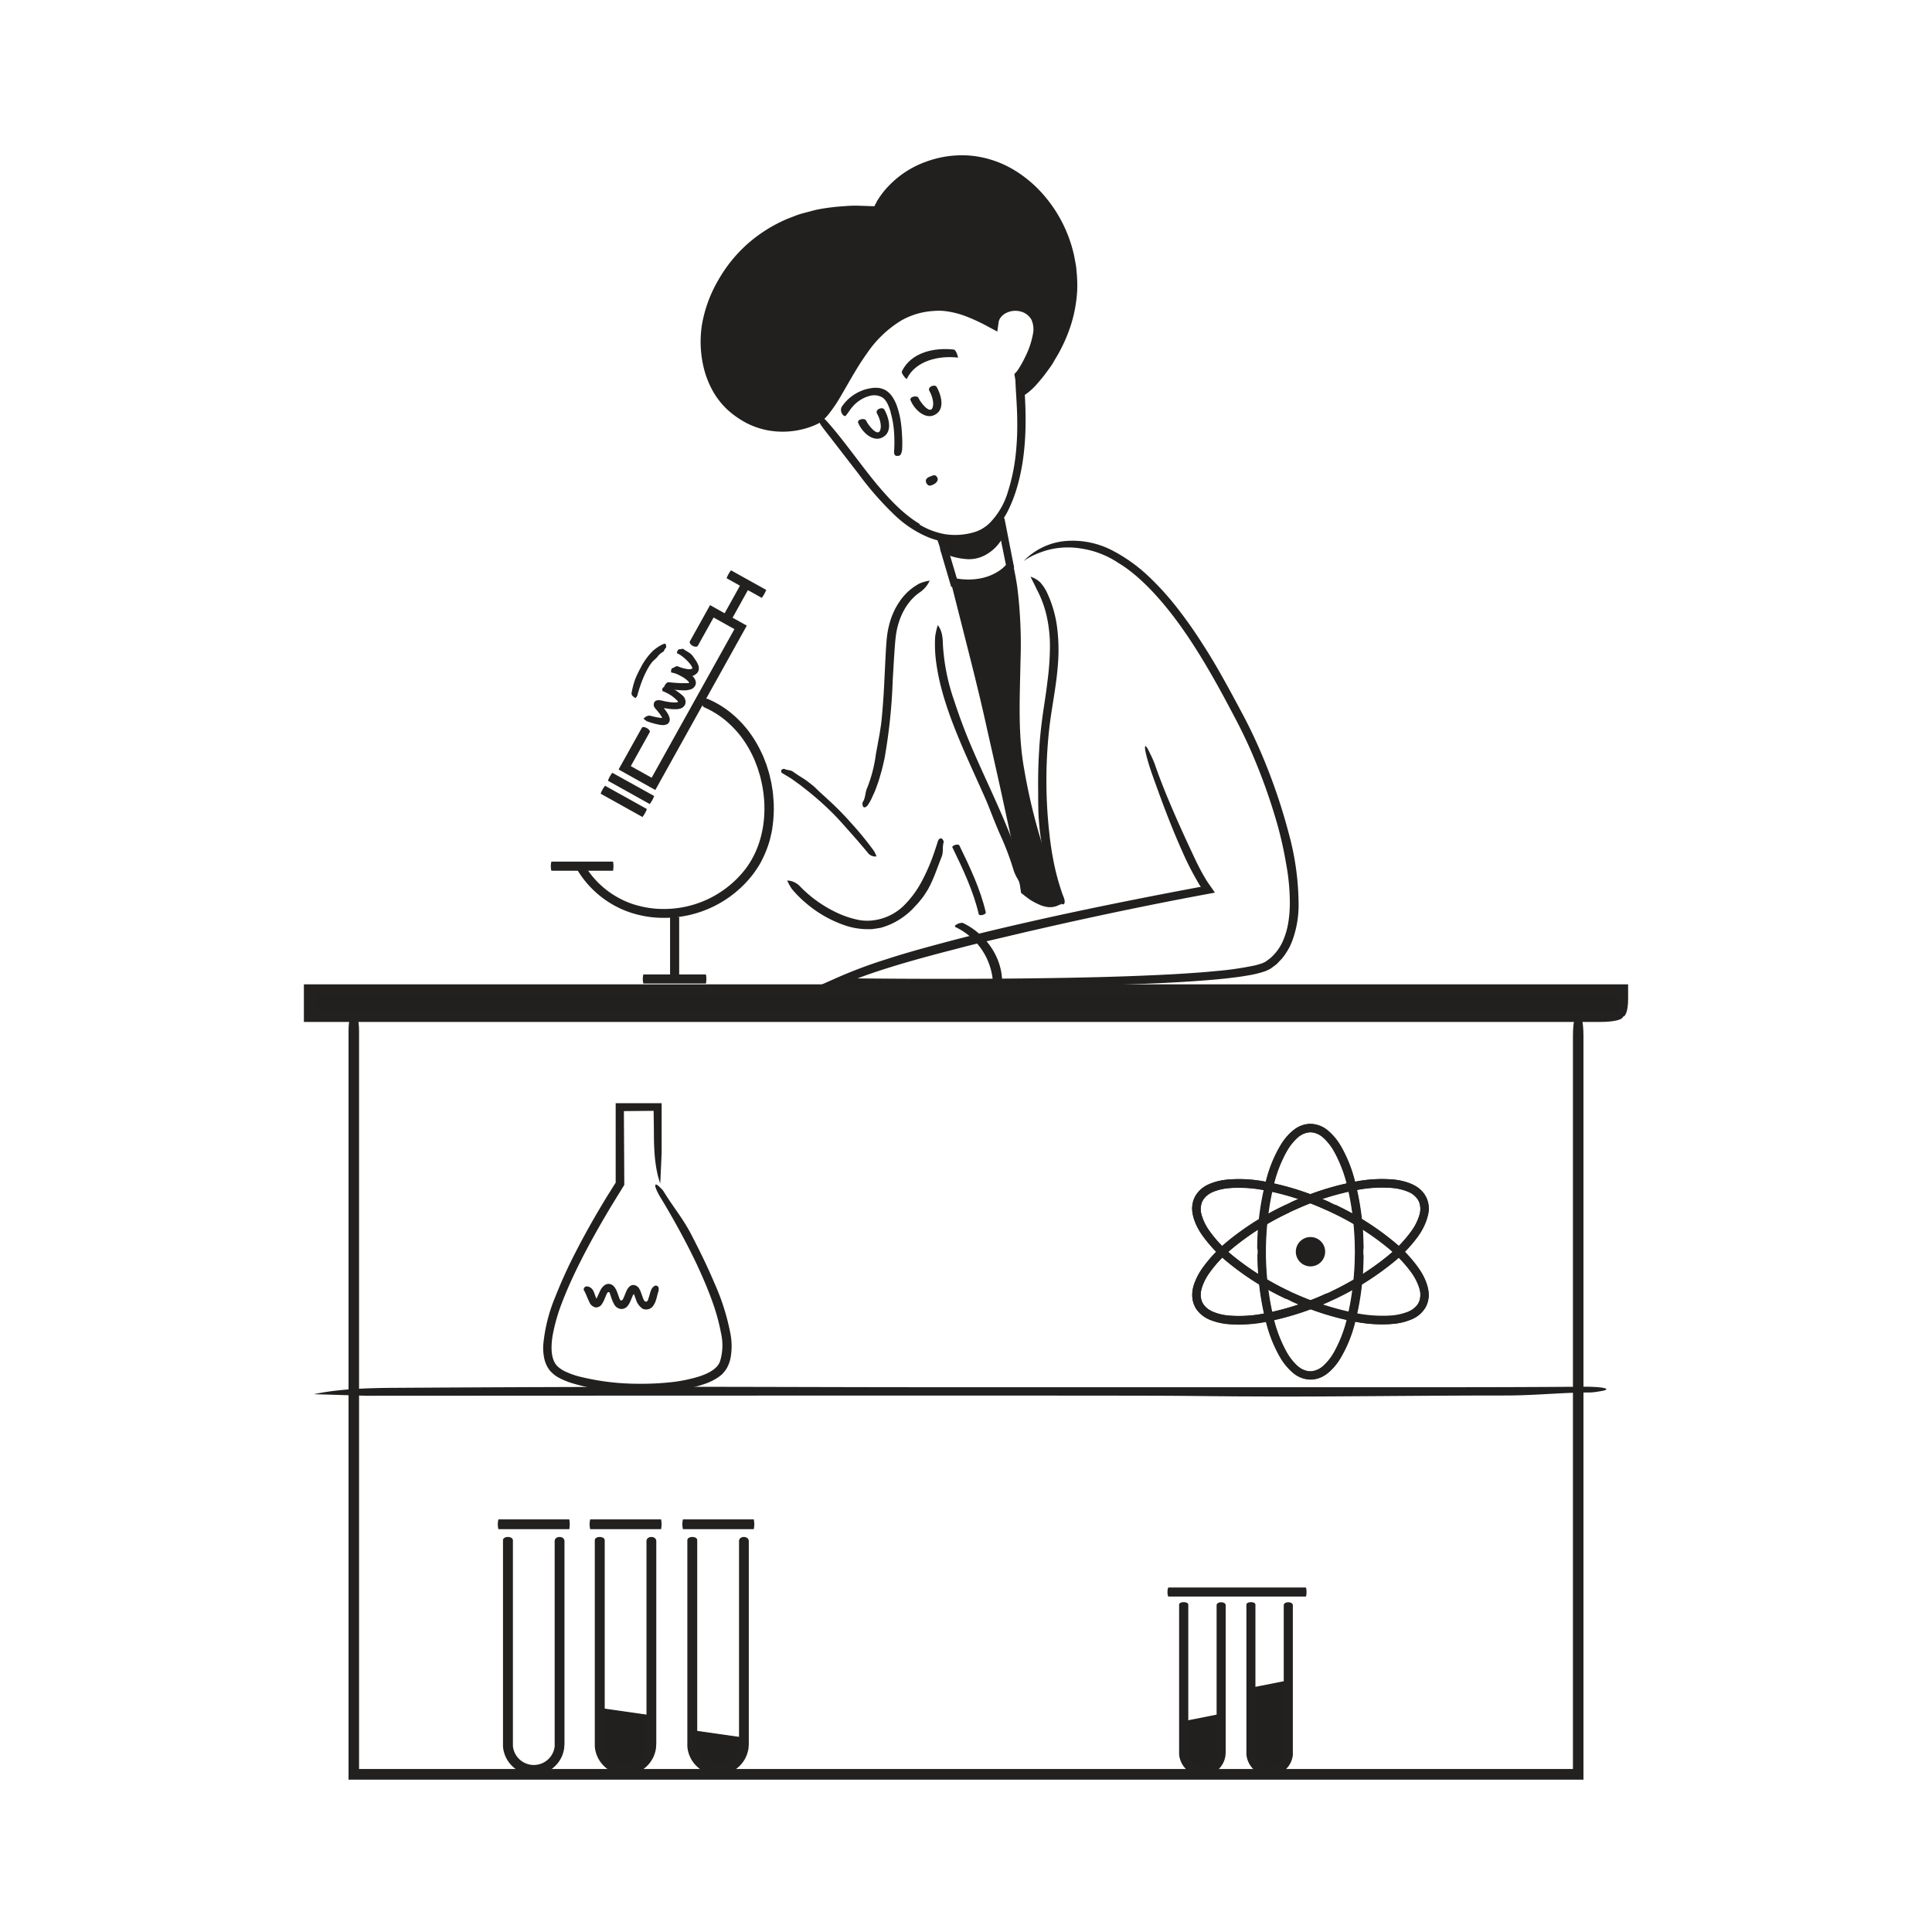 <svg id="Layer_1" data-name="Layer 1" xmlns="http://www.w3.org/2000/svg" width="520" height="520" viewBox="0 0 520 520"><defs><style>.cls-1{fill:#221f1f;}.cls-2{fill:#232020;}.cls-3{fill:none;stroke:#221f1f;stroke-miterlimit:10;stroke-width:1.8px;}</style></defs><title>Notioly v2</title><g id="_70.Scientist" data-name="70.Scientist"><path class="cls-1" d="M175.35,461.68v7.72a7,7,0,0,1-7,7h0a7,7,0,0,1-7-7v-9.72Z"/><path class="cls-1" d="M200.31,467.68v1.72a7,7,0,0,1-7,7h0a7,7,0,0,1-7-7v-3.72Z"/><path class="cls-1" d="M328.7,461.25v10.42a5.05,5.05,0,0,1-5.05,5.06h0a5.05,5.05,0,0,1-5.06-5.06v-8.42Z"/><path class="cls-1" d="M346.81,452.25v19.42a5.06,5.06,0,0,1-5.06,5.06h0a5.05,5.05,0,0,1-5.06-5.06V454.25Z"/><path class="cls-2" d="M172.75,195.89l-6.26,11.22,9.89,5.52L201,168.39l-9.89-5.52-5.4,9.7c-.51.87,1.66,2.08,2.14,1.19l4.21-7.56,5.61,3.13-22.28,40-5.61-3.13,5.07-9.09C175.28,196.39,173.13,195.19,172.75,195.89Z"/><path class="cls-2" d="M199.72,156.63l-5,9a8.18,8.18,0,0,0,2.14,1.19l5-9A10.1,10.1,0,0,0,199.72,156.63Z"/><path class="cls-2" d="M206.23,158.78l-9.48-5.28a8,8,0,0,0-1.19,2.13l9.48,5.29A10.43,10.43,0,0,0,206.23,158.78Z"/><path class="cls-2" d="M176.07,214.25,164.82,208a6.72,6.72,0,0,0-1.19,2.14l11.25,6.27A8.31,8.31,0,0,0,176.07,214.25Z"/><path class="cls-2" d="M174.12,217.76l-11.26-6.27a6.91,6.91,0,0,0-1.19,2.14l11.26,6.27A8.8,8.8,0,0,0,174.12,217.76Z"/><path class="cls-1" d="M274.62,107.18c-.29-3.64-.67-6.05-.68-6.17,2.73-2.4,10.32-15.32,1.54-18.49-3.41-1.23-8,.81-8.17,4.43-4.69-2.54-9.78-4.9-15.1-4.74-20.33.63-24.74,25.94-32.24,30.77a20.56,20.56,0,0,1-22.5-2.62c-7.37-6-9.37-17-6.83-26.2s13.3-30.26,45.21-27.9c4.88-10.73,18.47-16,29.84-12.9s19.94,13.52,22.55,25C292.5,87.1,280.64,100.55,274.62,107.18Z"/><path class="cls-1" d="M223.09,58c-1,.16-2,.29-3,.48l-2.91.77a19.81,19.81,0,0,0-2.85.94l-1.41.53-.7.26-.67.34-2.69,1.34-2.53,1.61a8.72,8.72,0,0,0-1.22.87l-1.18.93a23.43,23.43,0,0,0-2.25,2,38,38,0,0,0-7.19,9.58A30.94,30.94,0,0,0,190.88,89a25.23,25.23,0,0,0,3.74,16.57c.33.53.75,1,1.12,1.52s.84.93,1.27,1.38.91.87,1.42,1.24l1.53,1.13a20,20,0,0,0,6.94,2.93,19.33,19.33,0,0,0,7.54,0,18.91,18.91,0,0,0,3.66-1,7.27,7.27,0,0,0,1.58-.78,4.46,4.46,0,0,0,.69-.56,6.53,6.53,0,0,0,.65-.64,38.09,38.09,0,0,0,4.32-6.44c1.32-2.3,2.61-4.64,4-6.92,2.81-4.55,6.15-9,10.73-12.11A22.3,22.3,0,0,1,254,81.5a25,25,0,0,1,7.08,1.65c1.13.43,2.23.91,3.3,1.42l1.56.77.8.41.05,0v-.06a2.11,2.11,0,0,1,.09-.45A2.54,2.54,0,0,1,267,85a2.61,2.61,0,0,1,.28-.52,5.94,5.94,0,0,1,1.57-1.7,6.75,6.75,0,0,1,2-1,7.52,7.52,0,0,1,2.21-.42,7.61,7.61,0,0,1,4.32,1.15,6.9,6.9,0,0,1,1.72,1.56,6.69,6.69,0,0,1,1.05,2.08,9.94,9.94,0,0,1,.13,4.4,19.36,19.36,0,0,1-1.23,4,26.34,26.34,0,0,1-1.92,3.69c-.37.59-.76,1.17-1.19,1.73-.21.28-.43.55-.67.82a4,4,0,0,1-.32.34l-.16.15c.1,1.07.19,2.13.29,3.19.22,2.44,0,3.09-.36,2.38a11.85,11.85,0,0,1-.74-2c-.14-.5-.29-1.06-.44-1.69-.08-.31-.16-.65-.24-1s-.18-.86-.28-1.48c.21-.23.44-.47.66-.73s.23-.33.35-.49c.23-.34.46-.7.68-1.08.45-.77.89-1.6,1.31-2.5A22.48,22.48,0,0,0,278,90a6.31,6.31,0,0,0-.41-4,4.69,4.69,0,0,0-3-2.19,5.52,5.52,0,0,0-3.8.44,4.15,4.15,0,0,0-1.43,1.17c-.09.11-.16.24-.24.35a3.34,3.34,0,0,0-.28.66c-.11.44-.14,1-.22,1.43l-.19,1.38-2.85-1.52-1.07-.57-.74-.36c-1-.49-2-.94-3-1.34a23.77,23.77,0,0,0-6.11-1.68,14,14,0,0,0-3.11-.09,20.6,20.6,0,0,0-3.13.39,20,20,0,0,0-5.87,2.21,30.11,30.11,0,0,0-9.25,8.89c-2.58,3.58-4.69,7.53-7,11.45a39.44,39.44,0,0,1-3.21,4.77,11.7,11.7,0,0,1-2.18,2.15,5.68,5.68,0,0,1-.7.47l-.71.34c-.46.2-.92.38-1.39.55a22.16,22.16,0,0,1-11.73.87,21.12,21.12,0,0,1-5.63-2,24.67,24.67,0,0,1-4.88-3.43,21,21,0,0,1-3.76-4.65,25.59,25.59,0,0,1-2.36-5.43,29.79,29.79,0,0,1-.83-12.8,35.67,35.67,0,0,1,4.37-12,38.51,38.51,0,0,1,8-9.9,39.7,39.7,0,0,1,10.8-6.73c1.23-.44,2.44-1,3.69-1.34l3.79-1a54.72,54.72,0,0,1,7.75-1,31.6,31.6,0,0,1,3.89-.12l3.78.13h.35l.06-.11.29-.56.46-.88.55-.83A21.63,21.63,0,0,1,239.23,50a25.91,25.91,0,0,1,10-6.47,27.93,27.93,0,0,1,11.74-1.66,27.58,27.58,0,0,1,11.31,3.5,33,33,0,0,1,9,7.56,36.78,36.78,0,0,1,7.88,16.19l.41,2.23c.14.74.16,1.5.24,2.25a36,36,0,0,1,.12,4.53,37.76,37.76,0,0,1-1.57,8.94,41.69,41.69,0,0,1-3.07,7.35c-.56,1.11-1.2,2.06-1.72,3s-1.1,1.66-1.6,2.36c-1,1.39-1.9,2.47-2.65,3.33a17.82,17.82,0,0,1-3.44,3.15,13.18,13.18,0,0,1-1.22.77c-.48.2-.11-.5.94-1.92s2.76-3.59,4.75-6.48a55.42,55.42,0,0,0,3.9-6.78,41.78,41.78,0,0,0,2.62-7.38,34.4,34.4,0,0,0-7-29.89,29.57,29.57,0,0,0-12.83-9.23,25.46,25.46,0,0,0-22.61,3,20.93,20.93,0,0,0-4.37,3.92c-.31.38-.63.74-.92,1.13l-.81,1.22a8.83,8.83,0,0,0-.72,1.27L237,57.11l-.17.34-.09.17a.56.56,0,0,1-.05.08h-.1l-.77,0-3.57-.11a26,26,0,0,0-3.06,0,49.07,49.07,0,0,0-6.07.55Z"/><path class="cls-3" d="M272,153l0,0"/><path class="cls-1" d="M275.52,151a17.8,17.8,0,0,1,11-5.36,23.18,23.18,0,0,1,13.34,2.77,43.13,43.13,0,0,1,9.31,6.74,75.49,75.49,0,0,1,7.65,8.45q3.51,4.49,6.56,9.27c2.06,3.16,4,6.42,5.83,9.7s3.62,6.6,5.38,9.92,3.4,6.78,4.88,10.25a154.65,154.65,0,0,1,7.37,21.45,73.42,73.42,0,0,1,2.68,19.47,27.77,27.77,0,0,1-1.84,9.91l-.52,1.19c-.19.39-.43.76-.65,1.14a15.2,15.2,0,0,1-1.52,2.15c-.29.33-.62.63-.93,1l-.47.46c-.17.15-.35.27-.53.41l-1.07.79c-.41.23-.87.44-1.31.64a28.1,28.1,0,0,1-4.93,1.21c-1.63.3-3.24.49-4.86.69-3.24.38-6.47.62-9.71.85-6.46.44-12.92.7-19.39.91-25.44.78-50.89.72-76.32.51l-5.41-.05,4.92-2.18a127.38,127.38,0,0,1,13.46-5.07c4.54-1.48,9.13-2.77,13.72-4,9.19-2.5,18.45-4.67,27.72-6.75,12.82-2.86,25.7-5.45,38.6-7.9l4.57-.86.11,0s.12,0,0-.08l-.14-.2-.07-.1-.26-.44a76.92,76.92,0,0,1-4.38-8.51c-2.6-5.78-4.86-11.67-7-17.6-.72-2-1.5-4.08-2.08-6-1.57-5.16-1.33-6.54.33-2.92a28,28,0,0,1,1.19,2.64c1.58,4.6,3.25,8.65,5,12.72s3.63,8.17,5.8,12.78a61,61,0,0,0,3.33,6.21l1.72,2.47.21.31.11.16s.13.13,0,.12l-.78.14-1.57.29-4,.75c-4.66.88-9.32,1.81-14,2.76q-14,2.86-27.85,6.05c-3.7.83-7.39,1.74-11.1,2.6s-7.39,1.77-11.05,2.75q-7.05,1.79-14,3.82c-4.62,1.4-9.25,2.84-13.67,4.68l-3,1.28-.47-2.11c7.18.07,26.17.32,50.73.06,12.28-.15,25.95-.38,40.18-1.16,3.55-.22,7.14-.44,10.74-.8a86,86,0,0,0,10.69-1.54c.44-.09.84-.23,1.25-.35l.62-.19c.19-.07.34-.17.52-.24s.34-.15.51-.25l.51-.38a9.26,9.26,0,0,0,1-.79,13,13,0,0,0,3-4.11,20.44,20.44,0,0,0,1.53-5,33.7,33.7,0,0,0,.45-5.32,57.72,57.72,0,0,0-1-10.73A101.59,101.59,0,0,0,343.83,222a157.9,157.9,0,0,0-7-19.6c-1.35-3.1-2.75-6-4.29-8.92s-3-5.69-4.5-8.39c-3-5.41-6-10.41-9.06-14.84-6.09-8.86-12.44-15.44-17.93-18.71a24.65,24.65,0,0,0-10.09-3.91,21.72,21.72,0,0,0-7.06,0,20.5,20.5,0,0,0-4,1.1A18.63,18.63,0,0,0,275.52,151Z"/><path class="cls-1" d="M257.27,249.57a17.72,17.72,0,0,1,10,15.1c0,.67,2.48.22,2.46-.66-.18-6.68-4.53-12.66-10.49-15.56-.65-.32-2.92.66-2,1.12Z"/><path class="cls-1" d="M250.23,156.28a7.7,7.7,0,0,1-2.87,3.29c-3.6,2.6-5.58,6.93-6.21,11.35-.26,1.89-.36,4-.51,6l-.36,6.11a149.81,149.81,0,0,1-2.21,21.13c-.22,1-.48,2.06-.72,3.09l-.9,3.07c-.37,1-.68,1.94-1.08,2.9l-.66,1.42A8.43,8.43,0,0,1,234,216a5.83,5.83,0,0,1-.59.9c-.64.68-1.23.44-1.26-.36,0-.18-.06-.41,0-.54.88-1.28.65-2.74,1.33-4.13a37.47,37.47,0,0,0,2.21-8.49c.17-1.18.44-2.33.62-3.5l.42-2.24c.12-.76.23-1.51.35-2.26.16-1,.45-4,.71-7.89s.42-8.72.71-13.49c.09-1.19.17-2.39.36-3.59a23.6,23.6,0,0,1,.81-3.46,19.43,19.43,0,0,1,2.86-5.63,14.94,14.94,0,0,1,4.95-4.27A11.23,11.23,0,0,1,250.23,156.28Z"/><path class="cls-1" d="M235.92,230.5a2.49,2.49,0,0,1-2.37-1c-1.58-1.92-3.21-3.8-4.86-5.65-1.42-1.59-2.82-3.21-4.32-4.73a81.57,81.57,0,0,0-8.28-7.27c-.84-.68-1.73-1.29-2.61-1.93s-1.76-1.1-2.63-1.65a2,2,0,0,1-.44-.28.59.59,0,0,1,.35-1c.1,0,.25-.1.32-.06.69.43,1.59.24,2.31.74s1.32.91,2,1.34,1.37.84,2,1.33,1,.78,1.51,1.19,1.19,1.15,1.8,1.7c.42.37,1.6,1.45,3.13,2.87s3.35,3.26,5,5.14a86.62,86.62,0,0,1,6.43,7.84A10.56,10.56,0,0,1,235.92,230.5Z"/><path class="cls-1" d="M211.88,237a4.56,4.56,0,0,1,2.14.57,5.23,5.23,0,0,1,1.46,1.16,34,34,0,0,0,9.93,7,25.56,25.56,0,0,0,4.87,1.69,12.77,12.77,0,0,0,5,.26A14.29,14.29,0,0,0,243,244a26.67,26.67,0,0,0,5.29-7.17,49.77,49.77,0,0,0,2.25-4.92c.65-1.62,1.18-3.29,1.73-4.95a4.15,4.15,0,0,1,.29-.84c.4-.66,1-.62,1.3.06.06.15.18.34.14.47-.43,1.3,0,2.61-.57,4-1,2.51-1.84,5.1-3.07,7.58-.25.49-.5,1-.79,1.46l-.9,1.4c-.41.59-.88,1.14-1.32,1.69s-1,1.06-1.45,1.59a19.71,19.71,0,0,1-6.09,4.35,19.28,19.28,0,0,1-2.78,1l-1.55.25c-.26,0-.52.09-.79.12l-.82,0a19.1,19.1,0,0,1-6.53-1.05,32,32,0,0,1-10.25-5.83,30.66,30.66,0,0,1-4-4A15.35,15.35,0,0,1,211.88,237Z"/><path class="cls-1" d="M256.34,228.07c2.79,5.75,5.65,11.77,7.1,18,.14.56,2,.09,1.89-.51-1.45-6.24-4.32-12.27-7.11-18-.28-.58-2.11,0-1.88.51Z"/><path class="cls-2" d="M155.4,234.16a26.61,26.61,0,0,0,9.91,9.54,26,26,0,0,0,6.47,2.51,27.82,27.82,0,0,0,6.86.83,30.1,30.1,0,0,0,24-11.69,33,33,0,0,0,1.93-2.89,30,30,0,0,0,1.5-3.13,28.9,28.9,0,0,0,1.14-3.28c.14-.56.26-1.12.39-1.68a14.58,14.58,0,0,0,.3-1.71,35,35,0,0,0,.33-6.86c-.12-1.14-.13-2.29-.35-3.42l-.27-1.7-.39-1.67a16.3,16.3,0,0,0-.45-1.66l-.51-1.64c-.44-1.06-.79-2.16-1.33-3.18a31.84,31.84,0,0,0-3.56-5.89,29.82,29.82,0,0,0-4.85-4.94,26,26,0,0,0-6-3.57c-1.18-.55-2,1.79-1,2.24a24.49,24.49,0,0,1,5.4,3.24,28.28,28.28,0,0,1,4.43,4.52,29.51,29.51,0,0,1,3.29,5.44c.5,1,.82,2,1.23,3l.47,1.53a12.12,12.12,0,0,1,.42,1.54c2.06,8.26,1,17.54-4.15,24.29a27.7,27.7,0,0,1-22.07,10.72,25.47,25.47,0,0,1-6.28-.77,22.85,22.85,0,0,1-5.88-2.28,24,24,0,0,1-9-8.67C157,232.12,154.85,233.3,155.4,234.16Z"/><path class="cls-2" d="M182.8,262.89V246.82a5.63,5.63,0,0,0-2.45,0v16.07A7.2,7.2,0,0,0,182.8,262.89Z"/><path class="cls-2" d="M190,262.27H173.16a5.08,5.08,0,0,0,0,2.45H190A6.31,6.31,0,0,0,190,262.27Z"/><path class="cls-2" d="M165,231.91h-16.6a5.34,5.34,0,0,0,0,2.45H165A6.73,6.73,0,0,0,165,231.91Z"/><path class="cls-1" d="M181,180.09c.81-.81,1.17-.85,1.45-.74a10.32,10.32,0,0,0,2.6.74,2.73,2.73,0,0,0,.87,0,1.11,1.11,0,0,0,.34-.14l.09,0s0,0,0,0,0-.06,0-.1a1.88,1.88,0,0,0-.09-.3,3.46,3.46,0,0,0-.47-.77,11.18,11.18,0,0,0-1.43-1.51,12.23,12.23,0,0,0-1-.8,8.34,8.34,0,0,0-1-.6c-.06,0-.13,0-.16-.08a1.24,1.24,0,0,1,.4-.92c.07-.06.17-.17.2-.15.3.14.89-.24,1.19,0,.54.42,1.18.71,1.74,1.12a3.35,3.35,0,0,1,.61.58c.23.28.42.59.62.89a7.26,7.26,0,0,1,1,1.75,2.78,2.78,0,0,1,.13,1,1.74,1.74,0,0,1-.52,1.14,2.91,2.91,0,0,1-1.9.87,6.3,6.3,0,0,1-3.13-.67,9.21,9.21,0,0,1-1.24-.65A2.44,2.44,0,0,1,181,180.09Z"/><path class="cls-1" d="M178.75,184.76c.56-1,.91-1.16,1.23-1.13,1.09.1,2.17.2,3.2.24.45,0,.88,0,1.29,0a5.11,5.11,0,0,0,.58,0l.24,0a.36.36,0,0,0,.12-.05.09.09,0,0,0,.06-.11s0,0-.08-.14a2.78,2.78,0,0,0-.29-.34,8.8,8.8,0,0,0-1.8-1.25,11.48,11.48,0,0,0-1.22-.6,7.3,7.3,0,0,0-1.23-.34c-.06,0-.13,0-.18-.05a1.1,1.1,0,0,1,.14-1c.05-.08.12-.21.15-.2.36.07.85-.45,1.23-.29.69.3,1.43.46,2.12.76a4.22,4.22,0,0,1,.79.47c.31.24.58.54.88.82.1.09.3.29.56.57a3.24,3.24,0,0,1,.42.57,2.25,2.25,0,0,1,.33,1.05,1.68,1.68,0,0,1-.43,1.16,2.12,2.12,0,0,1-1.07.68,5.82,5.82,0,0,1-1.89.23,22.18,22.18,0,0,1-4.58-.59A2.88,2.88,0,0,1,178.75,184.76Z"/><path class="cls-1" d="M173.2,193.42c.88-.84,1.43-.87,2-.73a23,23,0,0,0,2.57.53l.29,0,.13,0h0l0,0s0-.05,0-.06,0,0,0-.05,0,0-.09-.16l-.33-.53-.19-.27-.17-.23-.22-.27c-.28-.37-.61-.73-.92-1.08l-.18-.33a.63.63,0,0,1-.12-.28,1.72,1.72,0,0,1,0-.42.9.9,0,0,1,.07-.38,1.13,1.13,0,0,1,.34-.46,1.84,1.84,0,0,1,.28-.15c.1,0,.3-.07.44-.11l.13,0,.2,0,.39.08c.26,0,.53.1.81.16l.81.17.47.07a8,8,0,0,0,.82.1,5.55,5.55,0,0,0,1.48,0c.11,0,.21-.06.25-.06l0,0a.11.11,0,0,0,0-.09.14.14,0,0,0,0-.06,3.34,3.34,0,0,0-.23-.29,10.27,10.27,0,0,0-1.68-1.39,12.4,12.4,0,0,0-1.91-1,.81.81,0,0,1-.3-.13.79.79,0,0,1,.22-1c.08-.07.19-.18.25-.15.56.21,1.3-.13,1.87.23a17.55,17.55,0,0,1,3.1,2.18,3.16,3.16,0,0,1,.48.63,3.51,3.51,0,0,1,.29,1l-.11.63a2.1,2.1,0,0,1-1.19,1.15,3.83,3.83,0,0,1-1.21.21,11.82,11.82,0,0,1-2.54-.18l-.43-.07-.2,0s-.19-.05-.16.06l.17.19.09.1.32.44a8.18,8.18,0,0,1,.45.69,4.81,4.81,0,0,1,.47,1.11,1.67,1.67,0,0,1-.12,1.17,1.37,1.37,0,0,1-.91.66,2.81,2.81,0,0,1-1.19.08c-.29,0-.53-.07-.75-.11a20,20,0,0,1-3.13-.9A5.51,5.51,0,0,1,173.2,193.42Z"/><path class="cls-1" d="M171.05,187.89c-1-.57-1.12-1-1.06-1.37a22.16,22.16,0,0,1,.95-3.64,24,24,0,0,1,1.39-2.95,18,18,0,0,1,3.31-4.67,11.62,11.62,0,0,1,1.42-1.09,6.26,6.26,0,0,1,.75-.46,3.76,3.76,0,0,1,.81-.38c.1,0,.19-.11.29-.09.29,0,.44.51.37.93,0,.09,0,.24-.05.25-.38.14-.42.82-.73,1a4.8,4.8,0,0,0-1.54,1.34,3.79,3.79,0,0,1-.59.61c-.25.26-.55.49-.8.77a12.14,12.14,0,0,0-1.1,1.61,26.92,26.92,0,0,0-1.46,3,39.84,39.84,0,0,0-1.5,4.54A3.44,3.44,0,0,1,171.05,187.89Z"/><path class="cls-2" d="M93.81,277.51V479H426.19V278.83c0-8.38-2.84-8.38-2.83,0V476.12H96.64V277.51C96.64,270.89,93.81,270.89,93.81,277.51Z"/><rect class="cls-1" x="83.2" y="266.34" width="353.61" height="7.31"/><path class="cls-2" d="M438.21,268.81v-3.88H81.79v10.13H430.67c8.18,0,8.18-2.84,0-2.82H84.61v-4.49H435.39v1.06C435.38,275.26,438.22,275.26,438.21,268.81Z"/><path class="cls-1" d="M84.47,375.25c6.49-1.39,14.11-1.67,21.63-1.71q37.71-.24,75.47-.28c21.65,0,43.3.1,65,.11q55.86,0,111.72,0c11,0,22,0,33,0q15.79,0,31.6-.11c1.77,0,3.63-.06,5.3,0,4.49.15,5.54.77,2.23,1.24a18.62,18.62,0,0,1-2.42.29c-8.16,0-14.67.83-23.3.81-15.92,0-31.87.17-47.82.25q-9.56.06-19.14,0c-8.15,0-16.28-.15-24.43-.18-22.28-.11-209.63,0-214.57,0C94.7,375.58,90.77,375.42,84.47,375.25Z"/><path class="cls-1" d="M177.71,318.54c-1.39-3.88-1.67-8.43-1.71-12.92,0-2.21-.05-4.42-.08-6.64l-8,.08q.06,9.93.11,19.85L167,320.59l-.85,1.37-1.69,2.76c-3.3,5.51-6.46,11.13-9.26,16.89-1.4,2.88-2.71,5.8-3.85,8.78a48.58,48.58,0,0,0-2.61,9.08c-.41,2.58-.52,5.38.61,7.37a4.37,4.37,0,0,0,1.08,1.23,8.35,8.35,0,0,0,1.56,1,22,22,0,0,0,3.7,1.37,66,66,0,0,0,16.2,2,74.47,74.47,0,0,0,8.19-.36,40.87,40.87,0,0,0,7.94-1.55c2.5-.81,5-2,5.77-4.11a14.67,14.67,0,0,0,.28-7.57,55.13,55.13,0,0,0-2.61-9.26c-1.11-3.05-2.4-6-3.78-9C185,334.91,182,329.42,178.8,324c-.53-.9-1.14-1.83-1.6-2.7-1.25-2.36-1.07-3.21.37-1.78a5.68,5.68,0,0,1,1,1.08c2.53,4.17,5.15,7.17,7.54,11.77,2.19,4.24,4.31,8.53,6.19,13a60.86,60.86,0,0,1,4.35,13.89,17.7,17.7,0,0,1,0,6.12,9.3,9.3,0,0,1-1.17,3.11,11.89,11.89,0,0,1-1.1,1.36,11.09,11.09,0,0,1-1.3,1,15.33,15.33,0,0,1-3.58,1.69,28.42,28.42,0,0,1-3.67,1,56.6,56.6,0,0,1-7.39,1,84,84,0,0,1-13.92-.23,52.18,52.18,0,0,1-10.92-2.14,20.13,20.13,0,0,1-2.92-1.22,8.46,8.46,0,0,1-2.76-2.16,8,8,0,0,1-1.46-3.3,14.37,14.37,0,0,1-.25-3.45,43.9,43.9,0,0,1,3.25-13,128.23,128.23,0,0,1,5.4-11.89c1.92-3.76,3.88-7.29,5.76-10.51.94-1.6,1.85-3.13,2.73-4.57l1.3-2.08c.36-.58.72-1.14,1.06-1.67v-21.4h12.37c0,11.37,0,12.9,0,13.23C178,312.43,177.88,314.77,177.71,318.54Z"/><path class="cls-2" d="M135.38,414.57v54.9l0,.61a8.17,8.17,0,0,0,.55,2.37,8.28,8.28,0,0,0,12.19,3.92,8.41,8.41,0,0,0,3.12-3.66,8.7,8.7,0,0,0,.63-2.35c0-.38.06-.85.06-1.17V414.81c0-1.51-2.66-1.51-2.64,0v54.38c0,.35,0,.57,0,.87a5.92,5.92,0,0,1-.43,1.6,5.66,5.66,0,0,1-10.44-.18,5.24,5.24,0,0,1-.37-1.61l0-.42V414.57C138,413.38,135.37,413.38,135.38,414.57Z"/><path class="cls-2" d="M153.22,408.94H134.15a5.36,5.36,0,0,0,0,2.64h19.07A6.9,6.9,0,0,0,153.22,408.94Z"/><path class="cls-2" d="M160.09,414.57v54.9l0,.61a8.51,8.51,0,0,0,.55,2.37,8.29,8.29,0,0,0,15.31.26,8.7,8.7,0,0,0,.63-2.35c0-.38.06-.85.06-1.17V414.81c0-1.51-2.65-1.51-2.64,0v54.38a7.83,7.83,0,0,1,0,.87,5.92,5.92,0,0,1-.43,1.6,5.66,5.66,0,0,1-10.44-.18,5.55,5.55,0,0,1-.37-1.61l0-.42V414.57C162.73,413.38,160.08,413.38,160.09,414.57Z"/><path class="cls-2" d="M177.93,408.94H158.86a5.36,5.36,0,0,0,0,2.64h19.07A6.9,6.9,0,0,0,177.93,408.94Z"/><path class="cls-2" d="M185,414.57v54.9l0,.61a8.17,8.17,0,0,0,.55,2.37,8.28,8.28,0,0,0,15.3.26,8.71,8.71,0,0,0,.64-2.35c0-.38.06-.85.05-1.17V414.81c0-1.51-2.65-1.51-2.63,0v54.38c0,.35,0,.57,0,.87a5.92,5.92,0,0,1-.43,1.6,5.66,5.66,0,0,1-10.44-.18,5.56,5.56,0,0,1-.38-1.61l0-.42V414.57C187.69,413.38,185,413.38,185,414.57Z"/><path class="cls-2" d="M202.88,408.94H183.82a5.36,5.36,0,0,0,0,2.64h19.06A6.52,6.52,0,0,0,202.88,408.94Z"/><path class="cls-2" d="M317.36,431.9v38.7c0,.53,0,.92,0,1.59a6.15,6.15,0,0,0,.42,1.79,6.27,6.27,0,0,0,11.59.2,6.52,6.52,0,0,0,.48-1.78c0-.29.05-.65.05-.88V432.07c0-1.09-2.47-1.09-2.45,0v39.45a5.21,5.21,0,0,1,0,.6,4,4,0,0,1-.29,1.08,3.84,3.84,0,0,1-7.08-.12,3.68,3.68,0,0,1-.25-1.09c0-.32,0-.92,0-1.39V431.9C319.82,431,317.36,431,317.36,431.9Z"/><path class="cls-2" d="M351.41,427.28H314.54c-.42,0-.42,2.46,0,2.44h36.87C351.74,429.73,351.74,427.27,351.41,427.28Z"/><path class="cls-2" d="M335.47,431.9v38.7c0,.53,0,.92,0,1.59a6.15,6.15,0,0,0,.42,1.79,6.28,6.28,0,0,0,11.6.2,6.9,6.9,0,0,0,.48-1.78c0-.29,0-.65,0-.88V432.07c0-1.09-2.46-1.09-2.45,0v39.45a5.21,5.21,0,0,1,0,.6,4,4,0,0,1-.29,1.08,3.84,3.84,0,0,1-7.08-.12,4,4,0,0,1-.25-1.09c0-.32,0-.92,0-1.39V431.9C337.92,431,335.46,431,335.47,431.9Z"/><path class="cls-2" d="M367,335.86a72.11,72.11,0,0,0-2.56-18.9,35.49,35.49,0,0,0-3.79-8.93,15.39,15.39,0,0,0-3.31-3.84,7.31,7.31,0,0,0-5.14-1.7,7.13,7.13,0,0,0-2.67.79,10.3,10.3,0,0,0-2.15,1.56,17.51,17.51,0,0,0-3,4,38.27,38.27,0,0,0-3.56,9,79.56,79.56,0,0,0-.07,37.86,39.14,39.14,0,0,0,3.49,9,17.83,17.83,0,0,0,3,4,8.53,8.53,0,0,0,4.7,2.53,7.17,7.17,0,0,0,5.22-1.49,14.68,14.68,0,0,0,3.41-3.78,35,35,0,0,0,3.87-8.9A72.54,72.54,0,0,0,367,338.22a1.14,1.14,0,1,0-2.26,0,69.9,69.9,0,0,1-2.54,18.29,32.32,32.32,0,0,1-3.6,8.31,12.2,12.2,0,0,1-2.85,3.19,4.89,4.89,0,0,1-3.58,1.07,6.22,6.22,0,0,1-3.41-1.9,15.61,15.61,0,0,1-2.59-3.53,37.54,37.54,0,0,1-3.28-8.49,77.46,77.46,0,0,1,.07-36.7,36.18,36.18,0,0,1,3.33-8.46,15.29,15.29,0,0,1,2.64-3.47,5.82,5.82,0,0,1,3.46-1.75,5,5,0,0,1,3.55,1.23,12.92,12.92,0,0,1,2.8,3.27,33,33,0,0,1,3.53,8.34,70.85,70.85,0,0,1,2.48,18.31C364.73,337.23,367,337.25,367,335.86Z"/><path class="cls-2" d="M338.45,337.94a72.53,72.53,0,0,0,2.56,18.9,35.49,35.49,0,0,0,3.79,8.93,15.39,15.39,0,0,0,3.31,3.84,7.31,7.31,0,0,0,5.14,1.7,7.13,7.13,0,0,0,2.67-.79,10.67,10.67,0,0,0,2.15-1.56,17.73,17.73,0,0,0,3-4,38.34,38.34,0,0,0,3.56-9,79.55,79.55,0,0,0,.07-37.86,39.25,39.25,0,0,0-3.49-9,17.61,17.61,0,0,0-3-4,8.46,8.46,0,0,0-4.7-2.53,7.13,7.13,0,0,0-5.22,1.49,14.68,14.68,0,0,0-3.41,3.78,35,35,0,0,0-3.87,8.9,72.54,72.54,0,0,0-2.63,18.89,1.14,1.14,0,1,0,2.26,0,69.84,69.84,0,0,1,2.54-18.29,32.32,32.32,0,0,1,3.6-8.31,12.2,12.2,0,0,1,2.85-3.19,4.9,4.9,0,0,1,3.58-1.08,6.2,6.2,0,0,1,3.41,1.91,15.18,15.18,0,0,1,2.59,3.53,37.54,37.54,0,0,1,3.28,8.49,77.46,77.46,0,0,1-.07,36.7,36.35,36.35,0,0,1-3.33,8.46,15.29,15.29,0,0,1-2.64,3.47,5.88,5.88,0,0,1-3.46,1.75,5,5,0,0,1-3.55-1.23,12.92,12.92,0,0,1-2.8-3.27,32.93,32.93,0,0,1-3.53-8.35,70.83,70.83,0,0,1-2.48-18.3C340.7,336.57,338.43,336.55,338.45,337.94Z"/><path class="cls-2" d="M357.8,323.53a72.42,72.42,0,0,0-18.21-5.67,35.64,35.64,0,0,0-9.69-.33A15.26,15.26,0,0,0,325,318.9a7.37,7.37,0,0,0-3.72,3.94,7.13,7.13,0,0,0-.41,2.76,10.61,10.61,0,0,0,.51,2.6,17.61,17.61,0,0,0,2.33,4.45,38.62,38.62,0,0,0,6.65,7,79.61,79.61,0,0,0,34.29,16.06,38.79,38.79,0,0,0,9.65.65,17.78,17.78,0,0,0,4.91-1,8.42,8.42,0,0,0,4.28-3.18,7.17,7.17,0,0,0,.85-5.37,14.5,14.5,0,0,0-2-4.68A35,35,0,0,0,376,334.9a72.08,72.08,0,0,0-16-10.37,1.14,1.14,0,1,0-1,2,70.12,70.12,0,0,1,15.5,10,32.59,32.59,0,0,1,6,6.77,12.47,12.47,0,0,1,1.69,3.94,4.89,4.89,0,0,1-.54,3.69,6.2,6.2,0,0,1-3.17,2.29,15.49,15.49,0,0,1-4.29.86,37.14,37.14,0,0,1-9.08-.62A77.05,77.05,0,0,1,331.84,338a36.47,36.47,0,0,1-6.26-6.6,15.26,15.26,0,0,1-2-3.86,5.87,5.87,0,0,1-.12-3.87,5.07,5.07,0,0,1,2.62-2.7,12.76,12.76,0,0,1,4.14-1.15,33.26,33.26,0,0,1,9.06.32,70.6,70.6,0,0,1,17.63,5.5C358.09,326.15,359.07,324.1,357.8,323.53Z"/><path class="cls-2" d="M348.56,325.59a70.6,70.6,0,0,1,17.63-5.5,33.26,33.26,0,0,1,9.06-.32,12.76,12.76,0,0,1,4.14,1.15,5.07,5.07,0,0,1,2.62,2.7,5.87,5.87,0,0,1-.12,3.87,15.26,15.26,0,0,1-2,3.86,36.47,36.47,0,0,1-6.26,6.6,77.05,77.05,0,0,1-33.23,15.57,37.14,37.14,0,0,1-9.08.62,15.49,15.49,0,0,1-4.29-.86,6.2,6.2,0,0,1-3.17-2.29,4.89,4.89,0,0,1-.54-3.69,12.47,12.47,0,0,1,1.69-3.94,32.59,32.59,0,0,1,6-6.77,70.12,70.12,0,0,1,15.5-10,1.14,1.14,0,1,0-1-2,72.08,72.08,0,0,0-16,10.37,35,35,0,0,0-6.43,7.27,14.5,14.5,0,0,0-2,4.68,7.17,7.17,0,0,0,.85,5.37,8.42,8.42,0,0,0,4.28,3.18,17.78,17.78,0,0,0,4.91,1,38.79,38.79,0,0,0,9.65-.65,79.47,79.47,0,0,0,34.29-16.06,38.62,38.62,0,0,0,6.65-7A17.61,17.61,0,0,0,384,328.2a10.61,10.61,0,0,0,.51-2.6,7.13,7.13,0,0,0-.41-2.76,7.37,7.37,0,0,0-3.72-3.94,15.26,15.26,0,0,0-4.88-1.37,35.64,35.64,0,0,0-9.69.33,72.42,72.42,0,0,0-18.21,5.67C346.36,324.1,347.34,326.15,348.56,325.59Z"/><path class="cls-2" d="M359.69,349.39a72.67,72.67,0,0,0,16.05-10.31,35.46,35.46,0,0,0,6.48-7.21,15,15,0,0,0,2.08-4.62,6.87,6.87,0,0,0-2.47-7.47,10.38,10.38,0,0,0-2.32-1.28,17.45,17.45,0,0,0-4.9-1.07,38,38,0,0,0-9.67.58,74.55,74.55,0,0,0-18.13,5.89,75.41,75.41,0,0,0-16.21,10,39.26,39.26,0,0,0-6.7,7,17.74,17.74,0,0,0-2.4,4.39,8.39,8.39,0,0,0-.31,5.33,7.11,7.11,0,0,0,3.56,4.1,14.33,14.33,0,0,0,4.86,1.5,34.93,34.93,0,0,0,9.7-.26,72.47,72.47,0,0,0,18.24-5.59,1.14,1.14,0,1,0-.92-2.07A70.29,70.29,0,0,1,339,353.75a32.41,32.41,0,0,1-9.05.25,12.41,12.41,0,0,1-4.1-1.24,4.91,4.91,0,0,1-2.49-2.79,6.24,6.24,0,0,1,.29-3.9,15.46,15.46,0,0,1,2.1-3.83,37.61,37.61,0,0,1,6.31-6.56A73.17,73.17,0,0,1,347.76,326a72.26,72.26,0,0,1,17.57-5.72,36.14,36.14,0,0,1,9.08-.55,15.25,15.25,0,0,1,4.26.92,5.89,5.89,0,0,1,3.05,2.39,5.07,5.07,0,0,1,.38,3.74,12.89,12.89,0,0,1-1.78,3.92,33.28,33.28,0,0,1-6.07,6.73,70.42,70.42,0,0,1-15.54,10C357.49,347.93,358.43,350,359.69,349.39Z"/><path class="cls-2" d="M347.63,350.27a72.83,72.83,0,0,0,18.21,5.67,35.64,35.64,0,0,0,9.69.33,15.52,15.52,0,0,0,4.88-1.37,7.36,7.36,0,0,0,3.72-3.95,7.05,7.05,0,0,0,.41-2.75,10.51,10.51,0,0,0-.51-2.6,17.44,17.44,0,0,0-2.33-4.45,38.62,38.62,0,0,0-6.65-7,79.47,79.47,0,0,0-34.29-16.06,38.79,38.79,0,0,0-9.65-.65,17.78,17.78,0,0,0-4.91,1,8.42,8.42,0,0,0-4.28,3.18,7.17,7.17,0,0,0-.85,5.37,14.5,14.5,0,0,0,2,4.68,35,35,0,0,0,6.43,7.27,72.44,72.44,0,0,0,16,10.37,1.14,1.14,0,1,0,1-2,70.12,70.12,0,0,1-15.5-10,32.64,32.64,0,0,1-6-6.78,12.41,12.41,0,0,1-1.69-3.93,4.93,4.93,0,0,1,.54-3.7,6.31,6.31,0,0,1,3.17-2.29,15.86,15.86,0,0,1,4.29-.85,37.14,37.14,0,0,1,9.08.62,73.21,73.21,0,0,1,17.56,5.78,72.44,72.44,0,0,1,15.67,9.79,36.15,36.15,0,0,1,6.26,6.6,15.2,15.2,0,0,1,2,3.85,5.87,5.87,0,0,1,.12,3.87,5.05,5.05,0,0,1-2.62,2.71,13.28,13.28,0,0,1-4.14,1.15,33.67,33.67,0,0,1-9.06-.32,70.6,70.6,0,0,1-17.63-5.5C347.34,347.65,346.36,349.7,347.63,350.27Z"/><circle class="cls-1" cx="352.72" cy="336.9" r="3.95"/><path class="cls-1" d="M170.43,348.46c-.17.36-.34.77-.52,1.22-.1.23-.19.45-.31.7a3.25,3.25,0,0,1-.25.49c-.12.18-.22.36-.34.52a2.12,2.12,0,0,1-2,.91,2.37,2.37,0,0,1-1.74-1.32,7.52,7.52,0,0,1-.56-1.21c-.13-.33-.24-.65-.34-1l-.14-.39-.06-.18,0-.06a.77.77,0,0,0-.12-.24.31.31,0,0,0-.51,0,1,1,0,0,0-.21.3c-.12.24-.23.5-.34.77l-.35.84c-.06.14-.13.29-.21.44a3.27,3.27,0,0,1-.32.57,1.9,1.9,0,0,1-1.81,1.07,2.29,2.29,0,0,1-1.66-1.41c-.21-.44-.33-.7-.47-1l-.38-.92c-.12-.3-.25-.56-.36-.8s-.23-.36-.26-.43-.23-.63.36-1a1,1,0,0,1,.61-.08,1.93,1.93,0,0,1,.67.24,2.3,2.3,0,0,1,.92,1c.31.72.5,1.37.73,1.9,0,.11,0,0,0,.07l0,0a.08.08,0,0,0,.07,0s0,.08.19-.3c.29-.58.52-1.18.95-2a3.27,3.27,0,0,1,1.38-1.44,1.89,1.89,0,0,1,.94-.15,1.74,1.74,0,0,1,.46.13,1,1,0,0,1,.42.22,1.29,1.29,0,0,1,.37.33,2,2,0,0,1,.31.4l.27.46.18.4c.18.43.33.85.46,1.24l.22.62c.1.24.09.23.13.33s.19.33.39.33c.39-.06.47-.3.89-1.3l.33-.82q.08-.19.18-.42a3.35,3.35,0,0,1,.3-.54,2.43,2.43,0,0,1,.82-.89,2.06,2.06,0,0,1,.54-.2l.29,0,.29.05a2,2,0,0,1,1.32,1.16,2.35,2.35,0,0,1,.21.42l.13.33.23.63c.15.42.28.82.44,1.19a1.46,1.46,0,0,0,.42.63.47.47,0,0,0,.52,0,.8.8,0,0,0,.31-.42,2.25,2.25,0,0,0,.08-.24c0-.14.1-.29.14-.44l.27-.94a9.33,9.33,0,0,1,.29-.9,2.29,2.29,0,0,1,.93-1.19.72.72,0,0,1,.93.11.74.74,0,0,1,.21.33,2,2,0,0,1,0,.56,1,1,0,0,1-.07.51c-.14.36-.27.92-.42,1.5-.08.29-.16.6-.27.92l-.09.25-.13.32c-.14.26-.28.52-.44.77a2.32,2.32,0,0,1-2.88.84,4.6,4.6,0,0,1-1.78-2.41l-.47-1.29-.11-.26s0,0,0,0v0a0,0,0,0,0,0,0h0v0s0,0-.07.13Z"/><path class="cls-1" d="M285.65,243.33c-3.94,1.3-6.71-1.62-9.49-3.85-1.86-15.92-18.59-80.42-19.28-82.9,5,.86,10.92.16,15-4.42l.61,3c2.68,13.7.82,27.69,1.41,41.58C274.43,209.34,279.86,232.38,285.65,243.33Z"/><path class="cls-1" d="M272.4,165.31c-.14-2.18-.31-4.36-.62-6.51-.12-1.09-.34-2.15-.51-3.23l-.1-.55a3,3,0,0,0-.08-.43l-.24.2-.61.45c-.3.22-.62.4-.93.6a15.89,15.89,0,0,1-4.06,1.65A18.26,18.26,0,0,1,261,158a18.46,18.46,0,0,1-2.12-.07l-.45-.07a3.24,3.24,0,0,0,.09.4q1.38,5.41,2.77,10.82,4.83,19.59,9.31,39.25l3.93,17.46c.79,3.73,1.61,7.45,2.21,11.25l.21,1.43.06.44c0,.1.16.16.23.24.65.54,1.43,1.21,2.13,1.75a7.52,7.52,0,0,0,4.64,1.93c1,0,1.52-.12,1.56.12s-.39.69-1.45,1a5.27,5.27,0,0,1-2,.2,8.06,8.06,0,0,1-2.53-.73A16.55,16.55,0,0,1,277,242l-1.23-.93-.55-.44-.28-.22-.15-.12,0-.19c-.06-.43-.13-.86-.19-1.29-1.14-7.54-2.87-15.15-4.5-22.72s-3.39-15.18-5.09-22.81c-2.05-9.13-4.51-18.56-6.85-27.84l-2.54-10c1.12.18,2.23.35,3.37.47.67.05,1.29.07,1.95.06a16.23,16.23,0,0,0,3.8-.49,13.43,13.43,0,0,0,3.51-1.43c.27-.17.55-.32.8-.51l.38-.28.26-.19.31-.27,1.21-1.17,1.16-1.18c.35,1.44.64,3.15.95,4.63.17,1.08.39,2.16.52,3.24a124,124,0,0,1,.83,19.53c-.17,9.82-.76,19.67,1,29.23A155.72,155.72,0,0,0,281,228.8c.48,1.56,1,3.06,1.57,4.62s.95,2.63,1.33,3.62.66,1.79.91,2.45a11.15,11.15,0,0,1,.7,2.85,8.55,8.55,0,0,1,0,1c-.09.73-1.7-1.32-3.5-5.54A126.34,126.34,0,0,1,275.76,218a122.12,122.12,0,0,1-3.32-21.1c-.47-10.65.55-21.21-.09-31.61Z"/><path class="cls-2" d="M273,152.69l0,0a.22.22,0,0,1-.09-.11l-2.52-12.89a.15.15,0,0,1,0-.13s0,0,0,0-.51-.06-1.1.06-1.07.28-1.05.36l0,0a.19.19,0,0,1,.09.11l.1.53L270.94,153s0,.08-.05.13,0,0,0,0,.51.06,1.1-.06S273.06,152.77,273,152.69Z"/><path class="cls-1" d="M277.37,155.22a6.55,6.55,0,0,1,2.62,1.54,11.61,11.61,0,0,1,1.7,2.5,31.29,31.29,0,0,1,2.85,9.74,48.48,48.48,0,0,1,.18,10.07c-.43,5.73-1.65,11.28-2.29,16.83a127.82,127.82,0,0,0,.05,28.8,84.23,84.23,0,0,0,1.35,8.39,63.57,63.57,0,0,0,2.21,7.78,9.75,9.75,0,0,1,.46,1.27c.24,1.13-.24,1.62-1,1-.17-.14-.41-.29-.48-.49a26.55,26.55,0,0,0-1.37-2.72,11.27,11.27,0,0,1-1.22-2.91A118.26,118.26,0,0,1,280,224.63c-.23-1.67-.36-3.35-.47-5-.1-2.15-.1-4.29-.11-6.43,0-1.47-.09-5.65.26-11.1.14-2.73.45-5.78.87-8.94s1-6.43,1.36-9.66a73.57,73.57,0,0,0,.68-9.37,36.68,36.68,0,0,0-.81-8,28.84,28.84,0,0,0-2.8-7.63C278.55,157.55,278.08,156.68,277.37,155.22Z"/><path class="cls-1" d="M269.36,142.84c-4.94,8.88-11.85,6.52-15.2,5.06-.59-1.91-.56-1.68-1.06-3.09,10,1.47,14.53-3.14,16.26-5.24Z"/><path class="cls-1" d="M257.82,146.4a16.47,16.47,0,0,1-1.72-.05l-.85-.06-.11,0-.17-.05-.09,0s-.06,0,0,0l.06.31,0,.07.05.17.09.27s0,.07.1.09l.26.11a10.39,10.39,0,0,0,7.47.82,7.94,7.94,0,0,0,2.86-1.79,35.82,35.82,0,0,0,2.77-3.5c.31-.36.77-.05,1,.58a2.69,2.69,0,0,1,.16,1.14,2.2,2.2,0,0,1-.48,1.27,11.52,11.52,0,0,1-4,3.6,9.15,9.15,0,0,1-5.33,1.08,18.48,18.48,0,0,1-3.16-.55c-.52-.14-1-.3-1.51-.47l-.73-.28-1.11-.48a6.18,6.18,0,0,1-.21-.65l-.17-.56-.16-.53-.21-.64-.85-2.47c.86.08,1.77.21,2.62.31l.65.08.53,0,.79.06a18.32,18.32,0,0,0,3.85-.2,16.08,16.08,0,0,0,2.83-.72,12.81,12.81,0,0,0,2.59-1.3,11.91,11.91,0,0,0,3-3.07l1.44-2,.16,2.57v.1c0,.34.06.68.07,1,0,1.28-.1,1.68-.67,2a3.39,3.39,0,0,1-.39.18c-.44.12-.81-.4-.94-1.33-.08-.63-.15-1.27-.21-1.93l2.19.78a13.68,13.68,0,0,1-5.59,4.6,17.69,17.69,0,0,1-6.89,1.5Z"/><path class="cls-1" d="M252.41,168.24a6.31,6.31,0,0,1,1.09,2.4,11.41,11.41,0,0,1,.26,2.38,55.08,55.08,0,0,0,3.07,15.6c1.43,4.39,3.06,8.74,4.91,13,3.17,7.37,6.73,14.61,9.76,22.13.89,2.23,1.71,4.49,2.5,6.77s1.43,4.39,2,6.65a7.84,7.84,0,0,1,.24,1.15c.05,1-.52,1.33-1.12.72-.14-.14-.35-.28-.39-.45a8.6,8.6,0,0,0-1-2.31,11,11,0,0,1-1-2.33,74.17,74.17,0,0,0-3.65-9.55c-.55-1.26-1.07-2.53-1.58-3.8-.66-1.62-1.27-3.27-1.95-4.89-.47-1.11-1.88-4.23-3.73-8.34s-4.11-9.19-6-14.35c-.93-2.58-1.77-5.17-2.42-7.63a58.66,58.66,0,0,1-1.39-6.85,36.11,36.11,0,0,1-.31-7.21A19.25,19.25,0,0,1,252.41,168.24Z"/><path class="cls-2" d="M258.13,157.42h0c-.06,0-.09,0-.1-.08l-3-10.09a.19.19,0,0,1,0-.11v0a2.36,2.36,0,0,0-1.08.2,2.73,2.73,0,0,0-1,.44s0,0,0,0,.09,0,.1.08l.11.4,2.82,9.58a.13.13,0,0,1,0,.11,0,0,0,0,0,0,0,2.48,2.48,0,0,0,1.1-.15C257.69,157.66,258.15,157.49,258.13,157.42Z"/><path class="cls-1" d="M231,113.82c1,2.56,4.35,5.75,7.13,3.51,2.06-1.66,1-5.15-.09-7.07-.51-.91-2.57-.06-2,1,.67,1.19,1.33,3.12.89,4.47-.68,2.12-3.43-1.58-3.78-2.47s-2.56-.43-2.17.58Z"/><path class="cls-1" d="M245.09,107.74c1,2.56,4.35,5.75,7.13,3.51,2.06-1.66,1-5.15-.09-7.07-.51-.91-2.56-.06-2,1,.67,1.19,1.34,3.11.9,4.47-.69,2.11-3.44-1.58-3.78-2.48s-2.57-.43-2.18.59Z"/><path class="cls-1" d="M244.05,102c2.4-5,8.78-6.34,13.76-5.75.18,0-.49-2.09-1.07-2.16-5.17-.61-11.53.69-14,5.87-.24.51,1.22,2.22,1.31,2Z"/><path class="cls-1" d="M239.74,111a14,14,0,0,0-.75-2.09,5.61,5.61,0,0,0-1.1-1.64,3.38,3.38,0,0,0-1.14-.64,4.38,4.38,0,0,0-2.48-.12,9,9,0,0,0-2.62,1.09,8.88,8.88,0,0,0-2,1.67c-.77.82-1.31,1.78-2,2.61-.22.26-.71,0-1-.52a2.09,2.09,0,0,1-.3-1,1.78,1.78,0,0,1,.29-1,11.73,11.73,0,0,1,6.41-4.59l.59-.15.63-.11a7.49,7.49,0,0,1,1.28-.14,6.86,6.86,0,0,1,1.34.11,6.49,6.49,0,0,1,1.28.45,5.78,5.78,0,0,1,2.09,2,10.66,10.66,0,0,1,1.16,2.38,24.85,24.85,0,0,1,.82,3,31.83,31.83,0,0,1,.53,4.65,29.24,29.24,0,0,1,.05,3.63c0,.27,0,.54-.08.81-.2,1-.49,1.29-1.08,1.3a2.77,2.77,0,0,1-.41,0c-.44-.08-.65-.55-.6-1.19a38.76,38.76,0,0,0-.08-6,24.39,24.39,0,0,0-.86-4.49Z"/><path class="cls-1" d="M251.32,130.36c-.9.44-1.48.62-2-.38-.39-.81.1-1.42,1-1.71.76-.25,1.29-.73,1.87.11S252,130,251.32,130.36Z"/><path class="cls-1" d="M247.44,141.16a19.81,19.81,0,0,0,7,2.63,18,18,0,0,0,7.44-.46,10.08,10.08,0,0,0,4.53-2.6,20,20,0,0,0,4.86-8.35,50.32,50.32,0,0,0,2.09-9.88,71.5,71.5,0,0,0,.43-9c0-3.85-.38-7.7-.51-11.55-.12-2.41,2.32.41,2.59,4.95.42,8,.19,16.12-2.05,24a38.16,38.16,0,0,1-2.74,7,19.4,19.4,0,0,1-2.16,3.21,18.25,18.25,0,0,1-1.35,1.43,12.89,12.89,0,0,1-1.58,1.2,12,12,0,0,1-1.93,1,14.72,14.72,0,0,1-2.05.65l-1,.24c-.35.07-.7.12-1,.17a16.6,16.6,0,0,1-2.1.21,19.27,19.27,0,0,1-8.23-1.47,29.67,29.67,0,0,1-8.48-5.52,84.31,84.31,0,0,1-10-11.31l-7-9.06-1.56-2c-1.92-2.46-2.46-3.29-2.44-4.18a2.25,2.25,0,0,1,0-.59c.13-.51,1.26.23,2.79,2,4.54,5.19,8.6,11.15,13.15,16.63,3.39,4,7.05,7.93,11.45,10.54Z"/></g></svg>